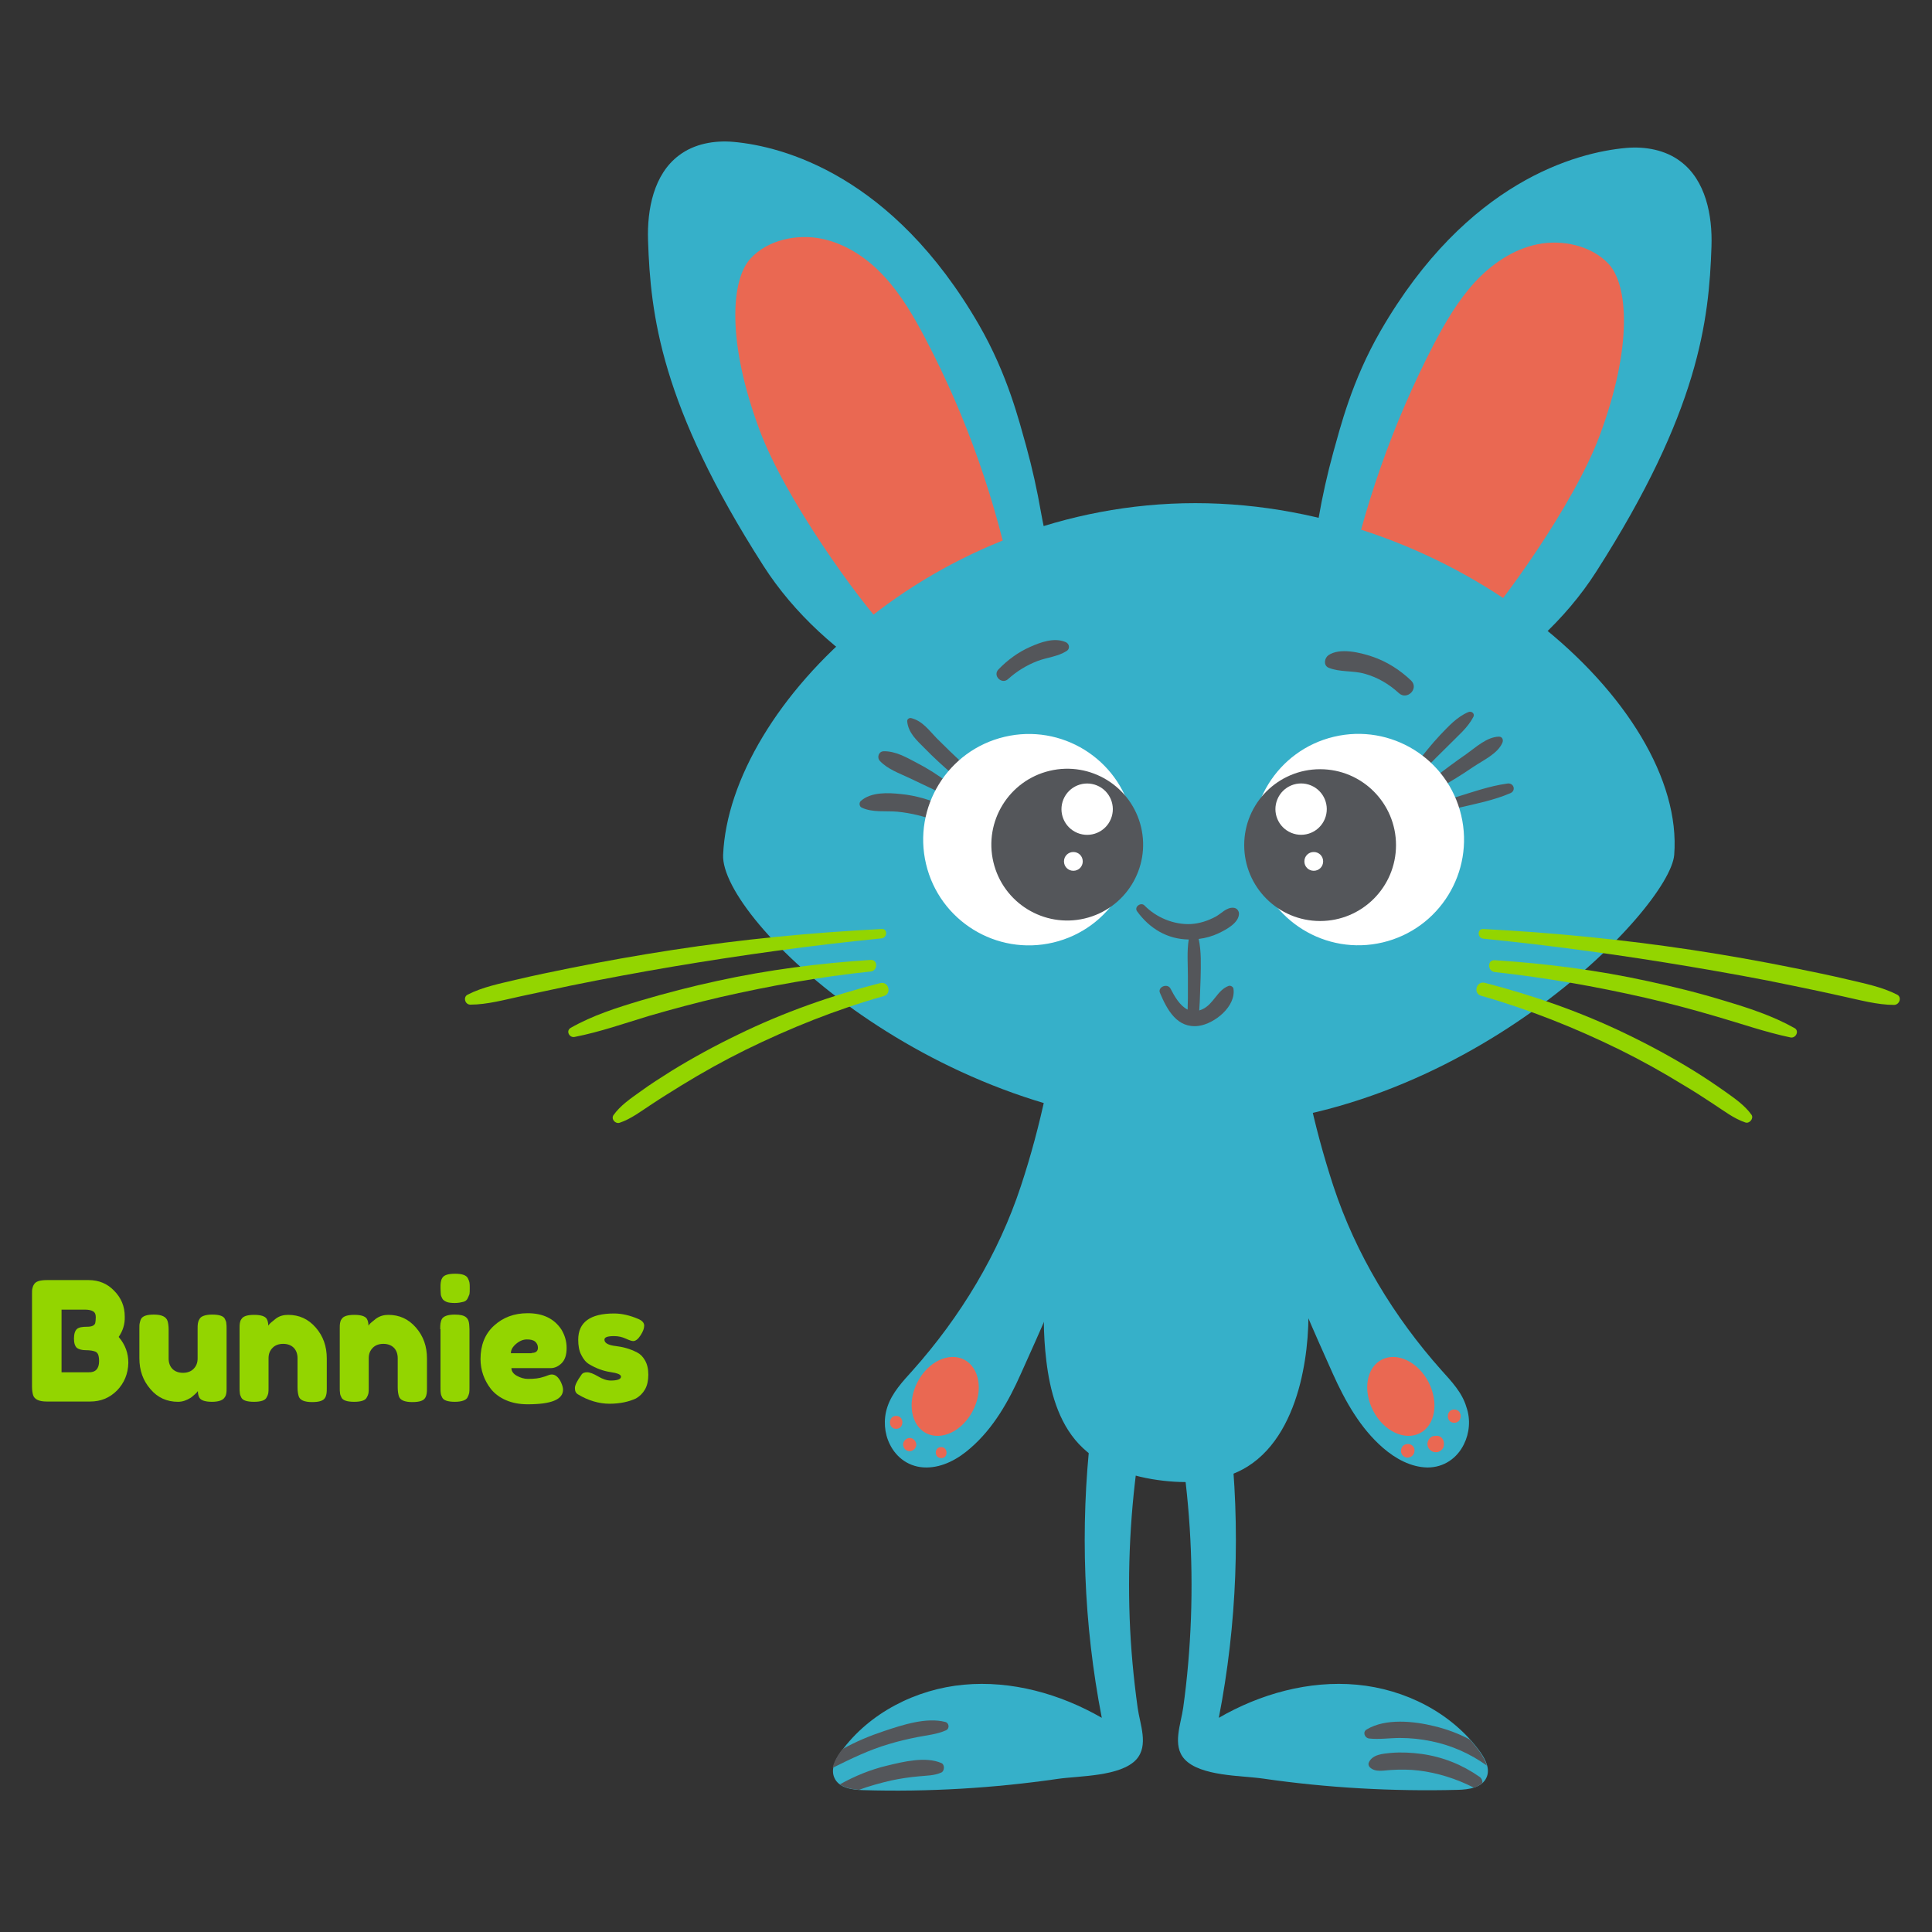 <?xml version="1.0" encoding="utf-8"?>
<!-- Generator: Adobe Illustrator 25.2.3, SVG Export Plug-In . SVG Version: 6.00 Build 0)  -->
<svg version="1.1" id="Layer_1" xmlns="http://www.w3.org/2000/svg" xmlns:xlink="http://www.w3.org/1999/xlink" x="0px" y="0px"
	 viewBox="0 0 700 700" style="enable-background:new 0 0 700 700;" xml:space="preserve">
<rect x="0" y="0" width="700" height="700" fill="#333333" stroke="none"/>
<style type="text/css">
	.st0{fill:#93D500;}
	.st1{fill:#36B0C9;}
	.st2{fill:#EA6852;}
	.st3{fill:#54565A;}
	.st4{fill:#FFFFFF;}
</style>
<g>
	<g>
		<path class="st0" d="M43,484.4c2.4,2.8,3.5,5.9,3.5,9.4c-0.1,4-1.5,7.3-4.1,10c-2.7,2.7-5.9,4-9.7,4H16.9c-2.8,0-4.4-0.8-4.9-2.3
			c-0.2-0.7-0.4-1.7-0.4-3.1v-33.3c0-1,0-1.7,0.1-2.1c0.1-0.4,0.2-1,0.6-1.6c0.6-1.1,2.1-1.6,4.7-1.6h15.1c3.7,0,6.8,1.3,9.2,3.8
			c2.6,2.6,3.9,5.7,3.9,9.4C45.3,479.8,44.5,482.2,43,484.4z M35.9,493.2c0-1-0.1-1.7-0.3-2.3c-0.2-0.6-0.6-1-1.1-1.2
			c-0.8-0.3-1.9-0.5-3.4-0.5c-1.4,0-2.5-0.3-3.2-0.8c-0.7-0.6-1.1-1.7-1.1-3.4c0-1.7,0.4-2.9,1.1-3.5c0.7-0.6,2-0.8,3.7-0.8
			c1.6,0,2.6-0.4,2.9-1.3c0.1-0.4,0.2-1.2,0.2-2.2c0-1-0.3-1.7-1-2.1c-0.7-0.4-1.7-0.6-3-0.6h-8.4v22.7h9.8
			C34.6,497.3,35.9,495.9,35.9,493.2z"/>
		<path class="st0" d="M64.5,507.9c-4,0-7.4-1.5-10-4.6c-2.7-3.1-4-6.8-4-11.2v-10.5c0-1,0-1.7,0.1-2.1c0.1-0.4,0.2-1,0.5-1.6
			c0.6-1.1,2.1-1.6,4.7-1.6c2.8,0,4.4,0.8,4.9,2.3c0.2,0.6,0.4,1.7,0.4,3.1v10.5c0,1.6,0.5,2.9,1.4,3.8c0.9,0.9,2.2,1.4,3.8,1.4
			c1.6,0,2.9-0.5,3.8-1.4c1-1,1.5-2.2,1.5-3.8v-10.6c0-0.9,0-1.6,0.1-2.1c0.1-0.5,0.2-1,0.6-1.6c0.5-1,2.1-1.6,4.6-1.6
			c2.5,0,4.1,0.5,4.6,1.6c0.3,0.6,0.5,1.1,0.5,1.6c0.1,0.5,0.1,1.2,0.1,2.1v21.2c0,0.9,0,1.6-0.1,2c-0.1,0.5-0.2,1-0.6,1.5
			c-0.6,1-2.1,1.6-4.6,1.6c-2.4,0-3.9-0.5-4.5-1.4c-0.4-0.7-0.6-1.5-0.6-2.5c-0.2,0.3-0.5,0.7-1.1,1.2c-0.6,0.5-1.1,1-1.6,1.3
			C67.5,507.4,66.1,507.9,64.5,507.9z"/>
		<path class="st0" d="M104.4,476.4c4,0,7.3,1.5,10,4.6c2.7,3.1,4,6.8,4,11.2v10.6c0,0.9,0,1.6-0.1,2.1c-0.1,0.5-0.2,1-0.5,1.5
			c-0.6,1.1-2.1,1.6-4.7,1.6c-2.8,0-4.5-0.7-4.9-2.2c-0.2-0.7-0.4-1.7-0.4-3.1v-10.6c0-1.6-0.5-2.9-1.4-3.8
			c-0.9-0.9-2.2-1.4-3.8-1.4s-2.9,0.5-3.8,1.4c-1,1-1.5,2.2-1.5,3.8v10.6c0,0.9,0,1.6-0.1,2.1c-0.1,0.5-0.3,1-0.6,1.5
			c-0.5,1.1-2.1,1.6-4.6,1.6c-2.5,0-4.1-0.5-4.6-1.6c-0.3-0.6-0.5-1.1-0.5-1.6c-0.1-0.5-0.1-1.1-0.1-2.1v-21.2c0-0.9,0-1.5,0.1-2
			s0.2-1,0.6-1.5c0.6-1,2.1-1.5,4.6-1.5c2.4,0,3.9,0.5,4.5,1.4c0.4,0.7,0.6,1.5,0.6,2.5c0.2-0.3,0.5-0.7,1.1-1.2
			c0.6-0.5,1.1-0.9,1.6-1.3C101.2,476.8,102.7,476.4,104.4,476.4z"/>
		<path class="st0" d="M140.7,476.4c4,0,7.3,1.5,10,4.6c2.7,3.1,4,6.8,4,11.2v10.6c0,0.9,0,1.6-0.1,2.1c-0.1,0.5-0.2,1-0.5,1.5
			c-0.6,1.1-2.1,1.6-4.7,1.6c-2.8,0-4.5-0.7-4.9-2.2c-0.2-0.7-0.4-1.7-0.4-3.1v-10.6c0-1.6-0.5-2.9-1.4-3.8
			c-0.9-0.9-2.2-1.4-3.8-1.4s-2.9,0.5-3.8,1.4c-1,1-1.5,2.2-1.5,3.8v10.6c0,0.9,0,1.6-0.1,2.1c-0.1,0.5-0.3,1-0.6,1.5
			c-0.5,1.1-2.1,1.6-4.6,1.6c-2.5,0-4.1-0.5-4.6-1.6c-0.3-0.6-0.5-1.1-0.5-1.6c-0.1-0.5-0.1-1.1-0.1-2.1v-21.2c0-0.9,0-1.5,0.1-2
			s0.2-1,0.6-1.5c0.6-1,2.1-1.5,4.6-1.5c2.4,0,3.9,0.5,4.5,1.4c0.4,0.7,0.6,1.5,0.6,2.5c0.2-0.3,0.5-0.7,1.1-1.2
			c0.6-0.5,1.1-0.9,1.6-1.3C137.6,476.8,139.1,476.4,140.7,476.4z"/>
		<path class="st0" d="M169.4,470.5c-0.3,0.6-0.8,1-1.6,1.2c-0.8,0.2-1.8,0.4-3,0.4s-2.3-0.1-3-0.4s-1.3-0.7-1.6-1.3
			c-0.3-0.6-0.5-1.1-0.5-1.6s-0.1-1.1-0.1-2.1c0-0.9,0-1.6,0.1-2.1c0.1-0.5,0.2-1,0.5-1.5c0.6-1.1,2.1-1.6,4.7-1.6
			c2.5,0,4,0.5,4.6,1.6c0.3,0.6,0.5,1.1,0.6,1.6c0.1,0.5,0.1,1.2,0.1,2.1c0,0.9,0,1.6-0.1,2.1C169.9,469.4,169.7,469.9,169.4,470.5z
			 M159.5,481.6c0-0.9,0-1.6,0.1-2.1c0.1-0.5,0.2-1,0.5-1.6c0.6-1,2.1-1.6,4.7-1.6c1.9,0,3.3,0.3,4.1,1c0.7,0.6,1,1.4,1.1,2.6
			c0,0.4,0.1,1,0.1,1.7v21c0,0.9,0,1.6-0.1,2.1c-0.1,0.5-0.3,1-0.6,1.6c-0.5,1-2.1,1.6-4.6,1.6c-2.5,0-4.1-0.5-4.6-1.6
			c-0.3-0.6-0.5-1.1-0.5-1.6c-0.1-0.4-0.1-1.1-0.1-2.1V481.6z"/>
		<path class="st0" d="M205.3,488.4c0,2.5-0.6,4.3-1.8,5.5c-1.2,1.2-2.6,1.8-4,1.8h-14.2c0,1.1,0.7,2.1,2,2.8s2.6,1.1,4,1.1
			c2.3,0,4.1-0.2,5.5-0.7l0.7-0.2c1-0.4,1.8-0.7,2.4-0.7c1.3,0,2.4,0.9,3.3,2.7c0.5,1.1,0.8,2,0.8,2.8c0,3.6-4.3,5.3-12.8,5.3
			c-3,0-5.6-0.5-7.9-1.5c-2.3-1-4.1-2.4-5.4-4c-2.5-3.2-3.8-6.9-3.8-10.9c0-5,1.6-9.1,4.9-12.1c3.3-3,7.3-4.5,12.2-4.5
			c5.6,0,9.6,2,12.2,5.9C204.6,483.7,205.3,485.9,205.3,488.4z M192.6,490.2c1.5,0,2.3-0.6,2.3-1.9c0-0.9-0.4-1.7-1-2.2
			c-0.7-0.6-1.7-0.8-3-0.8c-1.3,0-2.6,0.5-3.9,1.6c-1.3,1.1-1.9,2.2-1.9,3.4H192.6z"/>
		<path class="st0" d="M209.4,505.2c-0.8-0.5-1.1-1.2-1.1-2.3c0-1,0.8-2.6,2.3-4.7c0.4-0.7,1.1-1,2.1-1c1,0,2.3,0.5,4,1.5
			c1.7,1,3.2,1.5,4.6,1.5c2.4,0,3.7-0.5,3.7-1.4c0-0.8-1.3-1.3-4-1.7c-2.5-0.4-5-1.3-7.5-2.8c-1.2-0.7-2.1-1.8-2.9-3.4
			c-0.8-1.5-1.1-3.4-1.1-5.5c0-6.3,4.3-9.5,13-9.5c2.8,0,5.8,0.7,8.8,2c1.4,0.6,2.1,1.4,2.1,2.4s-0.4,2.1-1.3,3.5
			c-0.9,1.4-1.8,2.1-2.7,2.1c-0.5,0-1.4-0.3-2.7-0.9c-1.3-0.6-2.7-0.9-4.2-0.9c-2.4,0-3.5,0.4-3.5,1.3c0,1.2,1.4,2,4.1,2.3
			c2.6,0.3,5.2,1,7.7,2.3c1.2,0.6,2.1,1.5,2.9,2.9c0.8,1.4,1.2,3.1,1.2,5.2c0,2.1-0.4,3.9-1.2,5.3s-1.9,2.5-3.3,3.3
			c-2.6,1.2-5.8,1.9-9.6,1.9S213,507.4,209.4,505.2z"/>
	</g>
	<g>
		<g>
			<g>
				<path class="st1" d="M483.1,163.8c2.5-8.8,6.6-25.7,17.1-43.9c31.3-54.2,71-64.7,89-66.3c6.9-0.6,14.2,0.7,19.7,4.9
					c9.1,6.8,11.6,19.5,11.2,30.9c-0.9,26.7-4.5,59.6-41.8,117.8c-11.2,17.5-27.2,31.7-44.9,42.5l-58.2-38.9
					c-1.3-6.9,1.3-15.9,2.5-22.8C479.1,179.9,480.9,171.8,483.1,163.8z"/>
			</g>
			<g>
				<path class="st2" d="M487.5,215.7l32.8,19.5c-1.2,1.5-2.3,3-3.5,4.5c-0.5,0.6,0.1,1.4,0.7,1.5c-0.1,0.2-0.3,0.4-0.4,0.6
					c-0.3,0.5-0.1,1,0.3,1.3c-1.1,1.1-2.2,2.2-3.2,3.3c-0.4,0.4,0.1,1.1,0.6,0.8c7-4.6,12.9-11,18.7-17
					c10.2-10.7,36.8-47.4,46.1-72.4c12.1-32.5,10.2-54.6,3.3-62.1c-6.3-6.8-17-9-25.8-7.2c-8.9,1.8-16.7,7.2-22.8,13.8
					c-6.1,6.7-10.7,14.6-14.9,22.6C504.6,153.5,493.8,184.2,487.5,215.7z"/>
			</g>
		</g>
		<g>
			<path class="st1" d="M371.8,161.6c-2.5-8.8-6.6-25.7-17.1-43.9c-31.3-54.2-71-64.7-89-66.3c-6.9-0.6-14.2,0.7-19.7,4.9
				c-9.1,6.8-11.6,19.5-11.2,30.9c0.9,26.7,4.5,59.6,41.8,117.8c11.2,17.5,27.2,31.7,44.9,42.5l58.2-38.9c1.3-6.9-1.3-15.9-2.5-22.8
				C375.8,177.7,374,169.6,371.8,161.6z"/>
		</g>
		<g>
			<path class="st2" d="M335.4,122.9c-4.2-8-8.8-16-14.9-22.6c-6.1-6.7-14-12-22.8-13.8c-8.8-1.8-19.5,0.3-25.8,7.2
				c-6.9,7.5-8.8,29.6,3.3,62.1c9.3,25,35.9,61.7,46.1,72.4c5.8,6,11.8,12.3,18.7,17c0.5,0.3,1-0.4,0.6-0.8c-1-1.1-2.1-2.2-3.2-3.3
				c0.4-0.2,0.6-0.7,0.3-1.3c-0.1-0.2-0.3-0.4-0.4-0.6c0.6-0.1,1.2-0.9,0.7-1.5c-1.2-1.5-2.3-3-3.5-4.5l32.8-19.5
				C361.1,182,350.3,151.3,335.4,122.9z"/>
		</g>
		<path class="st1" d="M606.6,309.7c-1.5,19.5-77.2,98.4-172.3,98.4S260.9,333.2,262,309.7c2.4-54.3,76-127.4,171.1-127.4
			S610.8,255.5,606.6,309.7z"/>
		<path class="st1" d="M491.6,610.4c-17.3-1.6-35,3.3-50,12c6.6-33.9,7.9-68.8,4-103.1l-18.3,1.5c3.6,21.7,5,43.7,4.2,65.6
			c-0.4,10.8-1.3,21.6-2.8,32.3c-0.8,5.9-4.1,13.7,0.5,18.7c5.7,6.2,20.6,5.9,28.3,7c23.4,3.4,47.1,4.7,70.7,4.1
			c4-0.1,8.8-0.8,10.4-4.5c1.4-3.1-0.4-6.6-2.4-9.4C525.9,620.5,509,612,491.6,610.4z"/>
		<path class="st1" d="M409.3,586.4c-0.8-21.9,0.6-44,4.2-65.6l-18.3-1.5c-3.9,34.3-2.6,69.2,4,103.1c-15.1-8.7-32.7-13.6-50-12
			c-17.3,1.6-34.3,10.2-44.5,24.3c-2,2.7-3.8,6.3-2.4,9.4c1.6,3.7,6.4,4.4,10.4,4.5c23.6,0.7,47.3-0.7,70.7-4.1
			c7.7-1.1,22.6-0.8,28.3-7c4.6-5.1,1.3-12.8,0.5-18.7C410.7,608,409.7,597.2,409.3,586.4z"/>
		<path class="st1" d="M378.9,396.3c-2.4,11.3-5.4,22.5-9,33.4c-8.1,24.6-21.9,47.4-39.2,66.8c-3.6,4-7.5,8.1-9.2,13.3
			c-1.5,4.5-1.1,9.5,0.9,13.5c2.4,4.9,7.1,8.4,13.2,8.4c6,0,11.6-3.1,16.1-7.1c8.3-7.2,13.8-17,18.2-26.9c14-31,27.4-61.7,33.4-95.5
			c0.9-4.8,1.6-9.6,2.2-14.4c-0.1,0.4-17,0.5-18.6,0.6C380.1,388.6,380.3,389.7,378.9,396.3z"/>
		<path class="st1" d="M522.3,496.5c-17.3-19.4-31.1-42.2-39.2-66.8c-3.6-11-6.6-22.1-9-33.4c-1.4-6.5-1.2-7.6-8.2-7.9
			c-1.6-0.1-18.5-0.2-18.6-0.6c0.6,4.8,1.4,9.6,2.2,14.4c6.1,33.7,19.5,64.5,33.4,95.5c4.5,10,10,19.8,18.2,26.9
			c4.5,3.9,10.1,7,16.1,7.1c6.1,0,10.8-3.5,13.2-8.4c2-4,2.5-9,0.9-13.5C529.8,504.6,525.9,500.5,522.3,496.5z"/>
		<path class="st1" d="M441.8,372.9l-27.6,13.7c-26.5,28-39.7,68.1-35.1,106.4c1.3,10.9,4.3,22.2,11.8,30.2
			c7.8,8.3,19.3,12,30.6,13.3c10.5,1.2,21.7,0.4,30.6-5.2c10.3-6.5,16-18.3,19-30.1c5.4-21.7,3-44.8-3.3-66.3
			C461.6,413.3,451.7,393,441.8,372.9z"/>
		<path class="st3" d="M386,232.6c-4.1-1.7-9,0.1-12.8,1.8c-4.3,1.9-8.1,4.7-11.4,8.1c-2.3,2.3,1.2,5.7,3.5,3.5
			c3.1-2.8,6.7-5,10.6-6.5c3.4-1.3,7.4-1.6,10.5-3.6C387.9,235,387.4,233.1,386,232.6z"/>
		<path class="st3" d="M497.2,237.9c-4.4-1.5-11.8-3.3-15.9-0.5c-1.4,1-1.9,3.6,0,4.5c4,1.7,8.9,1,13.1,2.2c4.7,1.3,8.8,3.7,12.4,7
			c3,2.8,7.4-1.6,4.5-4.5C507.2,242.7,502.5,239.7,497.2,237.9z"/>
		<path class="st3" d="M532,258c-4.2,1.8-7.1,5.1-10.2,8.3c-3.2,3.4-6.1,7.1-9,10.8c-1.4,1.8,1,4.4,2.6,2.6c3.1-3.5,6.5-6.7,9.8-10
			c3.1-3.2,6.5-5.9,8.6-9.9C534.5,258.6,533.2,257.5,532,258z"/>
		<path class="st3" d="M543.1,266.9c-4.4,0.1-8.4,3.9-11.8,6.3c-4.2,2.9-8.3,6-12.4,9.1c-2.1,1.6-0.3,5,2.1,3.6
			c4.3-2.6,8.7-5.2,12.9-8.1c3.4-2.3,8.7-4.7,10.4-8.6C544.8,268.2,544.4,266.9,543.1,266.9z"/>
		<path class="st3" d="M546.1,283.9c-6.5,0.9-12.6,3.1-18.8,5c-2.4,0.8-1.4,4.4,1.1,3.8c6.4-1.5,12.7-2.7,18.8-5.3
			C549.4,286.5,548.5,283.5,546.1,283.9z"/>
		<path class="st3" d="M339.3,267.4c-2.7-2.8-5.1-6.2-9.1-7.2c-0.7-0.2-1.6,0.3-1.5,1.2c0.4,4.1,3.4,6.8,6.2,9.6
			c3.2,3.3,6.7,6.5,10.2,9.5c2.6,2.2,6.3-1.4,3.8-3.8C345.6,273.6,342.4,270.5,339.3,267.4z"/>
		<path class="st3" d="M343.7,283.7c-3.7-2.8-7.6-5.3-11.7-7.4c-3.6-1.9-7.6-4.2-11.8-4.1c-1.8,0-2.6,2.2-1.4,3.5
			c2.8,3,7.1,4.5,10.7,6.2c4,1.9,8,3.8,12,5.7C344.1,288.8,346,285.4,343.7,283.7z"/>
		<path class="st3" d="M342,292c-5-2.2-10.2-3.8-15.6-4.3c-4.6-0.5-10.8-0.8-14.5,2.5c-0.7,0.6-0.6,2,0.3,2.4
			c3.9,1.9,8.8,1.1,13,1.5c5,0.5,9.8,1.7,14.4,3.5C342.9,298.9,345.2,293.4,342,292z"/>
		<path class="st3" d="M446.9,328.9c-2.5-0.2-4.4,2.1-6.4,3.2c-2.8,1.5-5.8,2.5-9,2.7c-6.1,0.3-12.5-2.3-16.8-6.7
			c-1.3-1.4-3.9,0.5-2.7,2.1c4.5,6.2,10.9,10.1,18.7,10.2c-0.7,4.4-0.3,9-0.3,13.4c0,2.6,0,5.2,0,7.8c0,1.3-0.1,2.8-0.1,4.2
			c-2.8-1.4-4.7-4.7-6.2-7.6c-1.1-2.1-4.8-0.6-3.8,1.6c2.6,6.1,6.2,12.9,14,11.9c5.8-0.8,13.6-7.1,12.6-13.5c-0.1-0.7-1.1-1.2-1.7-1
			c-4.2,1.5-5.4,6.6-9.6,8.5c-0.4,0.2-0.8,0.3-1.1,0.4c0.1-1.1,0.1-2.1,0.2-3.3c0.1-2.8,0.2-5.6,0.3-8.4c0.1-4.6,0.3-9.7-0.7-14.2
			c2.5-0.3,5-1,7.3-2.1c2.7-1.3,7.5-3.8,7.3-7.3C448.7,329.7,448,329,446.9,328.9z"/>
		<g>
			<path class="st0" d="M687.4,360.4c-5.4-2.8-12-4.1-17.9-5.5c-6.3-1.5-12.7-2.8-19.1-4.1c-12.3-2.5-24.7-4.7-37.2-6.6
				c-25.2-3.8-50.4-6.3-75.8-7.6c-2.2-0.1-2.2,3.2,0,3.5c25.2,2.5,50.5,6,75.4,10.2c12.4,2.1,24.8,4.3,37.1,6.9
				c6,1.2,11.9,2.5,17.8,3.8c6,1.3,12.5,3.1,18.6,3.1C688.3,364,689.1,361.3,687.4,360.4z"/>
			<path class="st0" d="M650.2,372.5c-8-4.5-16.7-7.3-25.4-9.9c-9.1-2.8-18.4-5.1-27.7-7.1c-18.3-4-36.9-6.4-55.5-7.6
				c-2.8-0.2-2.7,4,0,4.3c18.3,2,36.5,5.2,54.5,9.3c8.7,2,17.3,4.3,25.8,6.8c9,2.6,17.8,5.7,26.9,7.6
				C650.7,376.2,652,373.5,650.2,372.5z"/>
			<path class="st0" d="M624.9,395.4c-3.7-2.6-7.4-5.1-11.3-7.5c-7.8-4.8-15.9-9.2-24.2-13.2c-16.5-8-33.7-14-51.4-18.6
				c-3.1-0.8-4.4,3.9-1.3,4.7c17.2,4.9,34,11.6,50.1,19.5c7.9,3.9,15.6,8.2,23.1,12.8c3.7,2.2,7.3,4.5,10.9,6.9
				c3.7,2.4,7.4,5.3,11.6,6.7c1.5,0.5,3.1-1.5,2.2-2.8C632.1,400.4,628.4,397.9,624.9,395.4z"/>
		</g>
		<g>
			<path class="st0" d="M319.4,336.6c-25.4,1.3-50.6,3.7-75.8,7.6c-12.4,1.9-24.8,4.1-37.2,6.6c-6.4,1.3-12.8,2.6-19.1,4.1
				c-5.9,1.4-12.5,2.7-17.9,5.5c-1.7,0.9-0.9,3.6,1,3.6c6.1,0,12.6-1.8,18.6-3.1c5.9-1.3,11.9-2.5,17.8-3.8
				c12.3-2.5,24.7-4.8,37.1-6.9c25-4.2,50.2-7.7,75.4-10.2C321.6,339.8,321.7,336.4,319.4,336.6z"/>
			<path class="st0" d="M315.4,347.8c-18.6,1.2-37.2,3.6-55.5,7.6c-9.3,2-18.6,4.4-27.7,7.1c-8.7,2.6-17.5,5.4-25.4,9.9
				c-1.9,1.1-0.5,3.7,1.4,3.3c9.2-1.8,18-4.9,26.9-7.6c8.6-2.5,17.2-4.8,25.8-6.8c18-4.1,36.2-7.4,54.5-9.3
				C318.1,351.8,318.2,347.6,315.4,347.8z"/>
			<path class="st0" d="M318.9,356.2c-17.7,4.5-35,10.6-51.4,18.6c-8.3,4-16.4,8.4-24.2,13.2c-3.8,2.4-7.6,4.8-11.3,7.5
				c-3.5,2.5-7.2,5-9.7,8.5c-1,1.4,0.6,3.3,2.2,2.8c4.2-1.4,7.9-4.3,11.6-6.7c3.6-2.4,7.2-4.6,10.9-6.9c7.5-4.6,15.2-8.9,23.1-12.8
				c16.1-7.9,32.8-14.6,50.1-19.5C323.2,360.1,322,355.4,318.9,356.2z"/>
		</g>
		<g>
			
				<ellipse transform="matrix(0.973 -0.23 0.23 0.973 -59.964 93.795)" class="st4" cx="372.8" cy="304.4" rx="38.3" ry="38.3"/>
			
				<ellipse transform="matrix(0.973 -0.23 0.23 0.973 -60.005 97.034)" class="st3" cx="386.7" cy="306.2" rx="27.5" ry="27.5"/>
			
				<ellipse transform="matrix(0.383 -0.924 0.924 0.383 -27.717 544.702)" class="st4" cx="393.7" cy="293.1" rx="9.3" ry="9.3"/>
			<path class="st4" d="M388.9,308.7c-1.9,0-3.4,1.5-3.4,3.4c0,1.9,1.5,3.4,3.4,3.4c1.9,0,3.4-1.5,3.4-3.4
				C392.3,310.2,390.8,308.7,388.9,308.7z"/>
		</g>
		<g>
			
				<ellipse transform="matrix(0.973 -0.23 0.23 0.973 -56.771 121.221)" class="st4" cx="492.2" cy="304.4" rx="38.3" ry="38.3"/>
			<circle class="st3" cx="478.3" cy="306.2" r="27.5"/>
			
				<ellipse transform="matrix(0.383 -0.924 0.924 0.383 20.119 616.293)" class="st4" cx="471.2" cy="293.1" rx="9.3" ry="9.3"/>
			<path class="st4" d="M476,308.7c-1.9,0-3.4,1.5-3.4,3.4c0,1.9,1.5,3.4,3.4,3.4c1.9,0,3.4-1.5,3.4-3.4
				C479.4,310.2,477.9,308.7,476,308.7z"/>
		</g>
		<path class="st2" d="M500.7,492.6c-5.6,2.8-7,11.1-3.2,18.5c3.8,7.4,11.4,11,16.9,8.2c5.6-2.8,7-11.1,3.2-18.5
			C513.8,493.4,506.2,489.8,500.7,492.6z"/>
		<path class="st2" d="M349.3,492.6c-5.6-2.8-13.1,0.8-16.9,8.2c-3.8,7.4-2.3,15.7,3.2,18.5c5.6,2.8,13.1-0.8,16.9-8.2
			C356.3,503.8,354.9,495.5,349.3,492.6z"/>
		<path class="st2" d="M324.7,513c-3,0-3,4.7,0,4.7C327.7,517.7,327.7,513,324.7,513z"/>
		<path class="st2" d="M329.6,521c-1.2,0-2.4,1.1-2.4,2.4c0.1,1.3,1,2.4,2.4,2.4c1.2,0,2.4-1.1,2.4-2.4
			C331.9,522.1,330.9,521,329.6,521z"/>
		<path class="st2" d="M341,524.3c-2.6,0-2.6,4,0,4C343.6,528.4,343.6,524.3,341,524.3z"/>
		<path class="st2" d="M510.1,523.2C510.1,523.2,510.1,523.2,510.1,523.2c-1.1,0-2,0.6-2.3,1.5c-0.4,0.9-0.2,2,0.5,2.7
			c0.6,0.6,1.5,0.9,2.4,0.6c1.1-0.3,1.8-1.3,1.8-2.4c0,0,0-0.1,0-0.1C512.6,524.3,511.4,523.1,510.1,523.2z"/>
		<path class="st2" d="M519.6,520.3c-0.1,0-0.1,0-0.2,0c-1,0.2-1.8,1.1-2.1,2.1c-0.3,1,0,2.1,0.8,2.9c0.8,0.8,1.9,1,2.9,0.8
			c0.9-0.3,1.9-1.1,2.1-2.1c0-0.1,0-0.1,0-0.2c0.2-1,0-2-0.7-2.8S520.6,520.1,519.6,520.3z"/>
		<path class="st2" d="M526.9,510.7c-3.1,0-3.1,4.8,0,4.8C530,515.5,530,510.7,526.9,510.7z"/>
		<path class="st3" d="M342.5,623.9c-6.9-1.8-15.6,1.1-22.2,3.3c-5.1,1.7-10.2,3.8-15,6.5c-0.3,0.3-0.5,0.7-0.8,1
			c-1.2,1.7-2.4,3.8-2.8,5.8c6.7-3.3,13.2-6.5,20.4-8.6c3.3-1,6.7-1.8,10.2-2.5c3.5-0.7,7.2-1,10.5-2.5
			C344.2,626.2,343.8,624.2,342.5,623.9z"/>
		<path class="st3" d="M341.1,638.8c-5.7-2.5-13.8-0.5-19.6,0.9c-6,1.4-11.8,3.8-17.2,6.8c1.9,1.3,4.5,1.8,6.9,2
			c3.8-1.4,7.8-2.5,11.7-3.4c3.3-0.7,6.6-1.2,10-1.5c2.9-0.3,5.5-0.2,8.2-1.4C342.3,641.6,342.3,639.3,341.1,638.8z"/>
		<path class="st3" d="M532.6,630.3c-4.1-2.2-8.4-3.8-13-4.9c-7.3-1.8-17.6-2.9-24.4,1.2c-1.6,0.9-0.8,3.1,0.9,3.3
			c3.6,0.4,7.5-0.2,11.1-0.2c3.9,0,7.7,0.4,11.5,1.2c7.3,1.5,14,4.5,20,8.8c-0.5-1.7-1.5-3.4-2.5-4.9
			C535,633.1,533.8,631.7,532.6,630.3z"/>
		<path class="st3" d="M536.1,643.8c-6.3-4.4-13.2-7.2-20.9-8.3c-3.7-0.5-7.4-0.7-11.1-0.4c-3,0.3-6.9,0.5-8.2,3.6
			c-0.2,0.5,0,1.2,0.4,1.6c2,2,5.2,1.1,7.7,1c3.4-0.2,6.7-0.2,10,0.2c6.8,0.8,13.7,3,19.8,6.1c0.1,0,0.1,0,0.2,0.1
			c1.2-0.4,2.2-0.9,3.1-1.7C537.2,645.3,536.9,644.4,536.1,643.8z"/>
	</g>
</g>
</svg>
